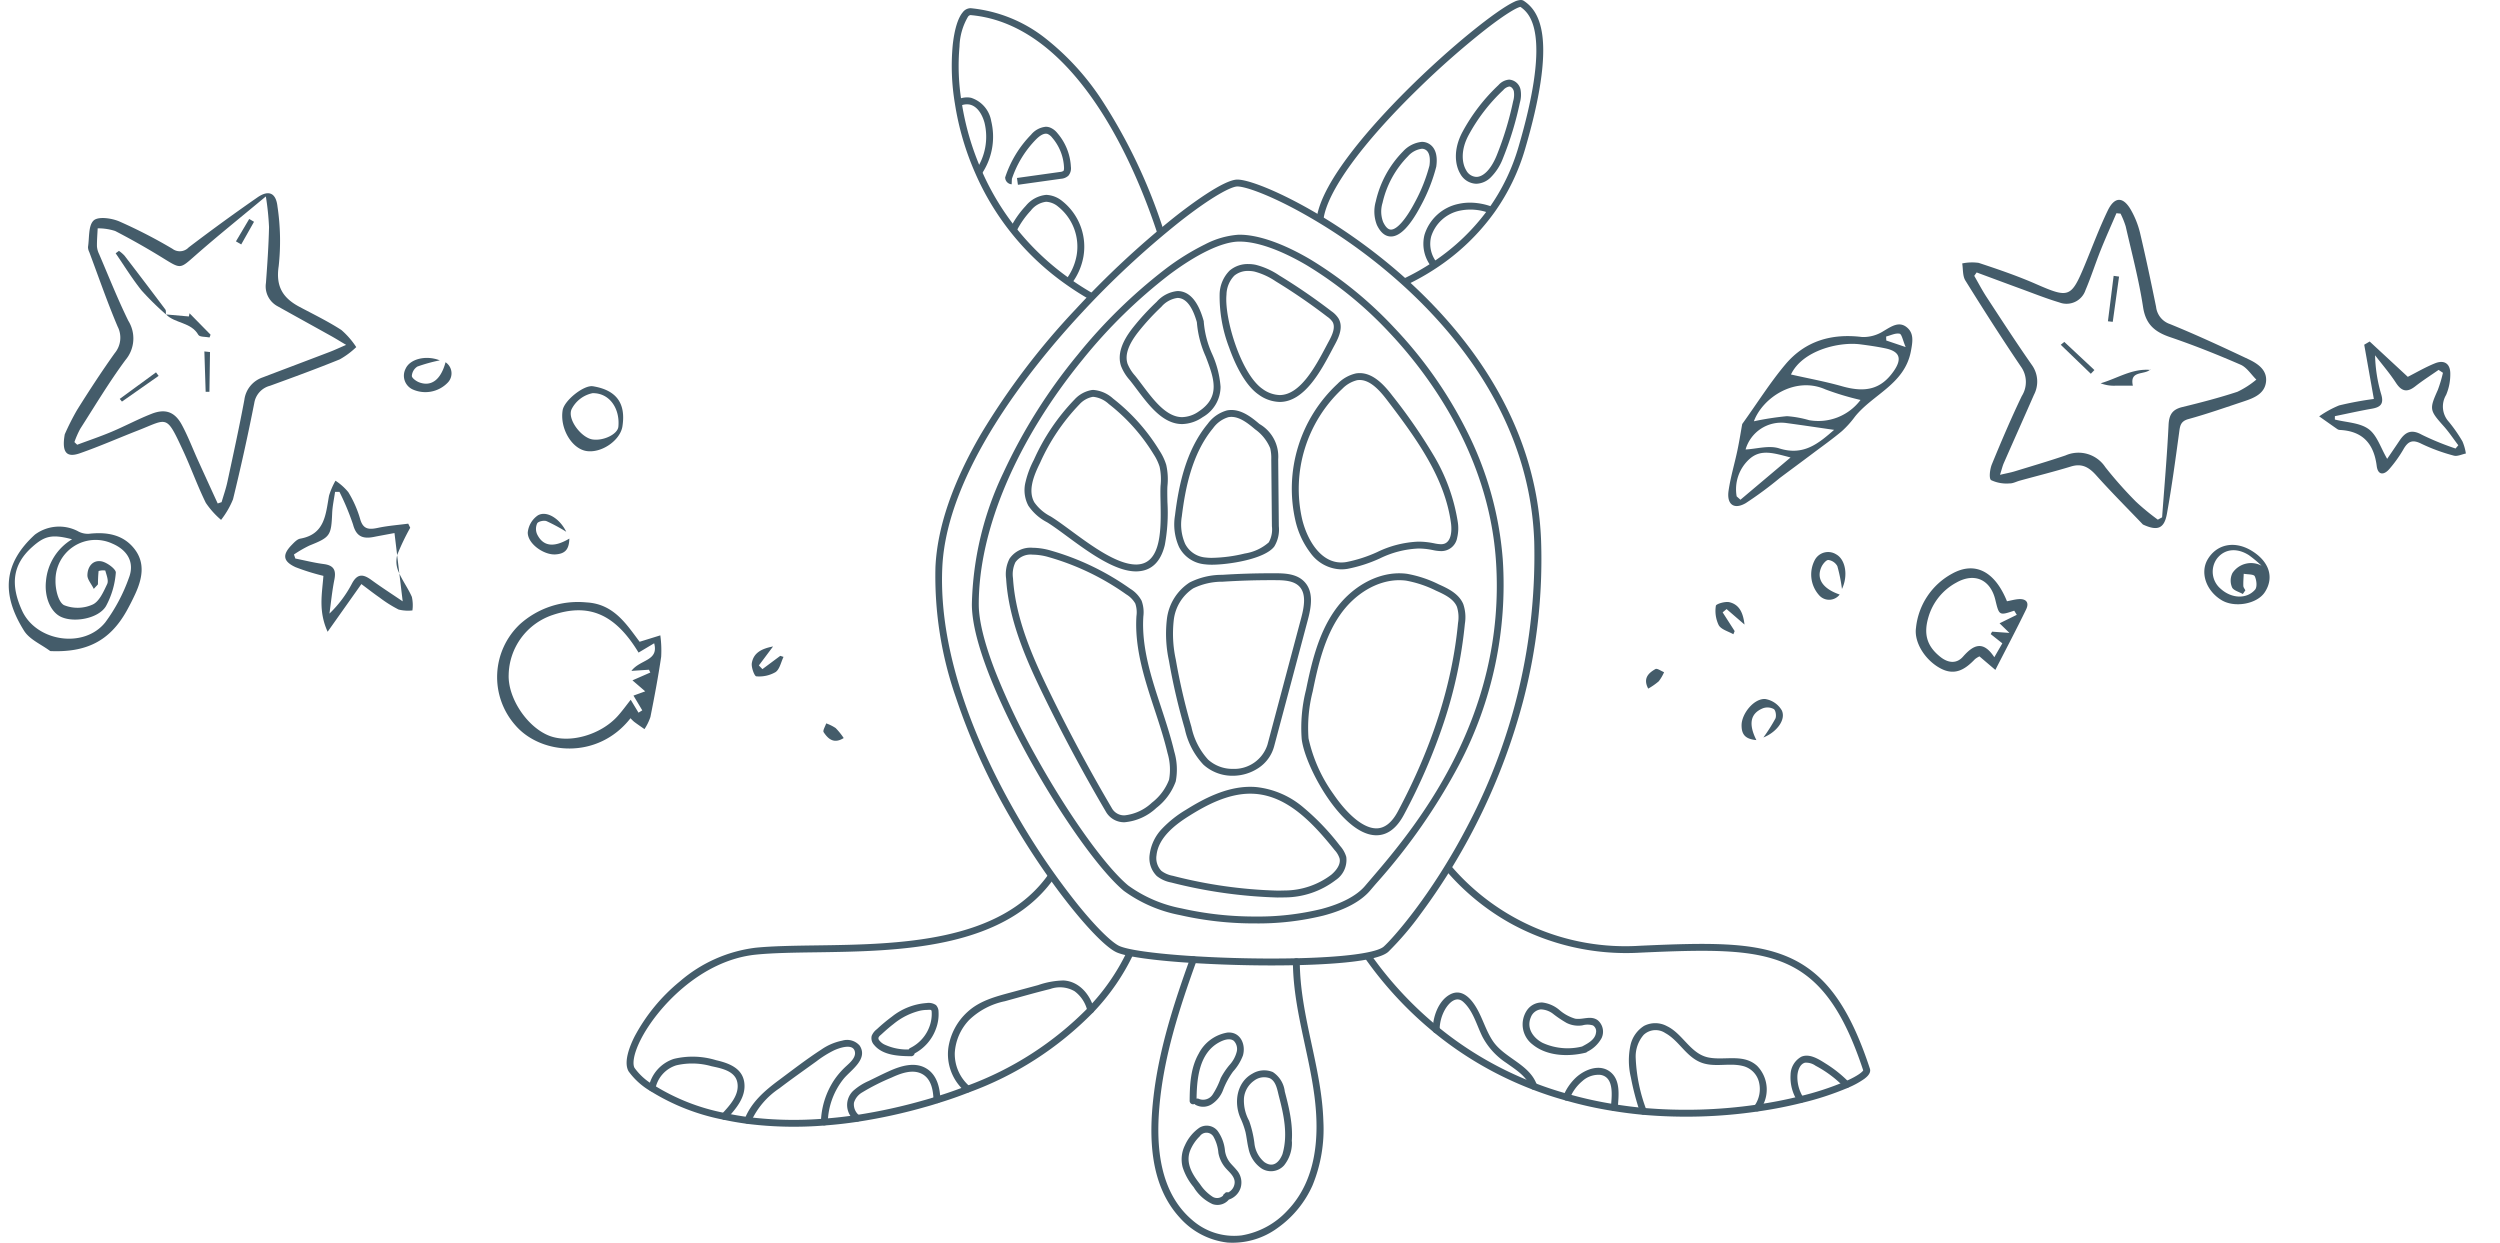 <svg xmlns="http://www.w3.org/2000/svg" width="362.594" height="180.258"><defs><clipPath id="a"><path fill="none" d="M0 0h180.364v180.258H0z"/></clipPath></defs><g clip-path="url(#a)" fill="#445c6a" transform="rotate(180 135.623 90.129)"><path d="M83.725 40.772C83.7 34.127 81.444 27.8 80.6 21.257c-.746-5.805-.326-12.193 3.959-16.611a11.613 11.613 0 0 1 6.6-3.566 9.194 9.194 0 0 1 7.183 2.235c4.706 4.018 5.243 10.564 4.756 16.335-.62 7.341-2.923 14.411-5.411 21.3-.219.606.747.867.964.265 2.337-6.471 4.472-13.066 5.281-19.927.711-6.036.541-12.915-3.809-17.647a10.91 10.91 0 0 0-6.9-3.6 11.03 11.03 0 0 0-7.307 2.138 15.051 15.051 0 0 0-5.036 6.153 21.455 21.455 0 0 0-1.573 9.292c.235 7.843 3.387 15.288 3.42 23.148a.5.5 0 0 0 1 0"/><path d="M84.244 12.721c-.864 3.071-.137 6.229.66 9.231a3.9 3.9 0 0 0 1.732 2.816 3.276 3.276 0 0 0 2.95-.221c2.279-1.234 2.724-4.141 1.783-6.373a12.273 12.273 0 0 1-.767-2.111c-.175-.79-.249-1.6-.439-2.386a4.523 4.523 0 0 0-1.937-2.923 2.555 2.555 0 0 0-3.217.476 5.228 5.228 0 0 0-1.144 3.357c-.02.643.98.642 1 0 .048-1.478 1.057-4.244 3.005-2.875a4.138 4.138 0 0 1 1.442 2.77 15.431 15.431 0 0 0 .764 3.214 6.078 6.078 0 0 1 .743 3.345 3.5 3.5 0 0 1-1.464 2.479 2.4 2.4 0 0 1-2.272.354c-.936-.446-1.1-1.749-1.334-2.642-.7-2.686-1.311-5.505-.541-8.245a.5.5 0 0 0-.964-.266m9-6.509a2.64 2.64 0 0 0-1.929 1.749 2.7 2.7 0 0 0 .6 2.628c.3.375.654.7.957 1.076a3.649 3.649 0 0 1 .7 1.634 5.783 5.783 0 0 0 1.086 2.951 2.032 2.032 0 0 0 2.627.45 6.18 6.18 0 0 0 2.1-2.551 4.572 4.572 0 0 0 .337-3.166 8.414 8.414 0 0 0-1.6-2.9 6.22 6.22 0 0 0-2.738-2.465 2.159 2.159 0 0 0-2.584.962c-.279.577.583 1.085.864.505a1.247 1.247 0 0 1 1.755-.372 6.305 6.305 0 0 1 1.78 1.8c1.075 1.364 2.1 2.991 1.464 4.779a6.061 6.061 0 0 1-1.439 2.171 1.173 1.173 0 0 1-1.971-.058 5.733 5.733 0 0 1-.72-2.375 4.62 4.62 0 0 0-1.005-2.13c-.514-.609-1.334-1.217-1.355-2.085a1.669 1.669 0 0 1 1.337-1.639c.63-.129.363-1.093-.266-.964M97.822 20a2.31 2.31 0 0 0-2.308.093 4.266 4.266 0 0 0-1.686 2.137 11.536 11.536 0 0 1-1.42 2.609 7.238 7.238 0 0 0-1.434 2.334c-.457 1.6.372 3.486 2.253 3.324a5.748 5.748 0 0 0 4.167-3.067c1.179-2.067 1.291-4.515 1.309-6.837a.5.5 0 0 0-1 0c-.023 3.034-.287 6.915-3.339 8.519-.581.306-1.5.645-2.078.172a1.69 1.69 0 0 1-.416-1.551 4.482 4.482 0 0 1 1.054-1.942 10.311 10.311 0 0 0 1.276-1.912 11.214 11.214 0 0 1 1.16-2.362 1.653 1.653 0 0 1 1.959-.659c.563.313 1.068-.55.5-.863M86.822 40.232c8.909 0 19.743.708 22.452 1.893 2.632 1.152 9.594 9.425 15.374 19.456a93.888 93.888 0 0 1 7.961 17.525 53.389 53.389 0 0 1 2.961 18.922c-.267 5.749-2.493 12.242-6.614 19.3a105.07 105.07 0 0 1-13.726 18.085 129.85 129.85 0 0 1-14.439 13.444c-2.049 1.61-7.03 5.356-9.015 5.356-2.7 0-13.457-4.8-23.544-13.586-9.017-7.857-19.894-20.983-20.505-38.89a80.822 80.822 0 0 1 2.609-23.163 90.719 90.719 0 0 1 14.8-30.786 43.965 43.965 0 0 1 4.754-5.578c.789-.7 2.813-1.207 6.185-1.544 2.837-.284 6.553-.434 10.747-.434Zm4.953 112.981c.855 0 3.568-1.347 8.4-5.142a128.819 128.819 0 0 0 14.325-13.338c7.222-7.794 19.432-22.933 20.075-36.75.611-13.138-5.53-26.775-10.79-35.9a102.911 102.911 0 0 0-8.945-13.133c-3.069-3.773-5.093-5.525-5.964-5.906-2.281-1-12.173-1.81-22.051-1.81-4.161 0-7.843.148-10.648.429-4.08.408-5.273.987-5.62 1.3-1.149 1.013-6.937 7.373-12.282 17.737a84.065 84.065 0 0 0-9.55 41c.6 17.549 11.3 30.444 20.163 38.171a78.9 78.9 0 0 0 14.377 9.975c4.317 2.314 7.435 3.367 8.51 3.367Z"/><path d="M60.862 54.767a33.254 33.254 0 0 0-27.471-11.679c-9.962.453-16.379.57-21.469-1.621-5.35-2.3-8.9-7.147-11.88-16.2-.237-.7.557-1.295.817-1.49a12.379 12.379 0 0 1 2.374-1.292 42.1 42.1 0 0 1 6.735-2.2 62.16 62.16 0 0 1 6.372-1.237 71.665 71.665 0 0 1 16.609-.478c1.476.137 2.9.318 4.239.538a56.737 56.737 0 0 1 6.978 1.54 50.84 50.84 0 0 1 4.813 1.589 51.7 51.7 0 0 1 14.282 8.276l.183.15v.009A54.007 54.007 0 0 1 73.3 41.328l-.816.578A52.909 52.909 0 0 0 62.63 31.3l-.186-.15v-.013a50.729 50.729 0 0 0-13.825-7.966 48.844 48.844 0 0 0-4.722-1.559h-.006a55.749 55.749 0 0 0-6.861-1.514 60.066 60.066 0 0 0-4.171-.529 70.665 70.665 0 0 0-16.377.472 61.169 61.169 0 0 0-6.272 1.217A41.111 41.111 0 0 0 3.637 23.4c-1.91.835-2.524 1.415-2.627 1.609 2.875 8.717 6.259 13.365 11.308 15.538 4.893 2.106 11.209 1.987 21.028 1.541a34.785 34.785 0 0 1 18.9 4.294 34.375 34.375 0 0 1 9.381 7.736Zm58.264-1.242-.393-.274h-.517v-.169l.09-.129c3.237-4.646 8.358-7.68 15.658-9.275 6.238-1.363 12.993-1.458 18.954-1.542 3.2-.045 6.221-.088 8.672-.333 8.1-.812 14.436-7.808 16.718-12.311 1.138-2.244 1.2-3.626.9-4.127a8.8 8.8 0 0 0-2.805-2.5 30.164 30.164 0 0 0-10.319-4.039 42.697 42.697 0 0 0-3.366-.585 53.682 53.682 0 0 0-11-.228c-1.629.122-3.188.3-4.767.54a78.257 78.257 0 0 0-9.743 2.139h-.005c-.55.151-1.107.319-1.7.514h-.01a56.617 56.617 0 0 0-4.417 1.537 47.42 47.42 0 0 0-17.66 11.374 31.065 31.065 0 0 0-5.65 8.177l-.908-.419a32.075 32.075 0 0 1 5.831-8.444 48.4 48.4 0 0 1 18.025-11.611 57.106 57.106 0 0 1 4.486-1.561c.607-.2 1.176-.371 1.74-.525a79.26 79.26 0 0 1 9.865-2.166c1.6-.245 3.188-.425 4.842-.548a54.683 54.683 0 0 1 11.2.234c1.213.163 2.372.364 3.445.6a31.159 31.159 0 0 1 10.656 4.18 10.336 10.336 0 0 1 3.119 2.826c.8 1.356-.2 3.769-.87 5.087a26.222 26.222 0 0 1-6.592 8 20.669 20.669 0 0 1-10.916 4.853c-2.494.25-5.536.293-8.757.338-11.955.162-26.832.375-33.806 10.387ZM50.683 180.259a.793.793 0 0 1-.449-.126c-.956-.64-2.271-1.852-2.684-5-.479-3.652.356-9.175 2.48-16.417a30.571 30.571 0 0 1 4.461-9.249 32.143 32.143 0 0 1 8.418-8.078 34.95 34.95 0 0 1 4.416-2.49l.425.905a33.938 33.938 0 0 0-4.288 2.417 31.146 31.146 0 0 0-8.158 7.826A29.576 29.576 0 0 0 50.991 159c-2.086 7.108-2.909 12.493-2.449 16.006.347 2.645 1.336 3.67 2.181 4.252.38-.045 1.871-.78 5.16-3.347a121.6 121.6 0 0 0 9.552-8.405c8.3-8.068 13.351-15.036 13.868-19.117l.992.126c-.7 5.548-8.387 13.952-12.9 18.467-6.6 6.6-13.324 11.891-15.768 13.011a2.4 2.4 0 0 1-.944.266Zm79.817-1.189h-.042a20.746 20.746 0 0 1-10.842-4.374 37.444 37.444 0 0 1-8.147-8.907 78.718 78.718 0 0 1-9.052-19.127l.95-.311c2.978 9.093 11.583 30.378 27.147 31.72a.6.6 0 0 0 .334-.236 9.034 9.034 0 0 0 1.233-4.308 31.9 31.9 0 0 0-.315-8.12 39.388 39.388 0 0 0-2.915-9.934 37.509 37.509 0 0 0-12.863-15.7 39.77 39.77 0 0 0-3.375-2.14l.493-.87a40.743 40.743 0 0 1 3.458 2.192 38.509 38.509 0 0 1 13.2 16.112 40.382 40.382 0 0 1 2.988 10.183 32.907 32.907 0 0 1 .322 8.376c-.235 2.3-.756 4.024-1.468 4.856a1.451 1.451 0 0 1-1.106.588ZM89.177 46.327a48.41 48.41 0 0 1 10.953 1.211 20.266 20.266 0 0 1 8.123 3.517c3.4 2.836 8.873 10.472 13.613 19 2.531 4.555 8.417 15.871 8.422 22.558a46.465 46.465 0 0 1-4.55 19.042 79.224 79.224 0 0 1-10.77 17.12 75.626 75.626 0 0 1-12.721 12.446 35.485 35.485 0 0 1-5.792 3.606 12.359 12.359 0 0 1-4.793 1.384c-2.71.076-6.453-1.21-10.5-3.6a57.133 57.133 0 0 1-12.112-9.863 62.043 62.043 0 0 1-10.49-14.886 49.717 49.717 0 0 1-5.269-18.695 55.977 55.977 0 0 1 6.342-29.839A86.9 86.9 0 0 1 71.7 52.062q.435-.507.808-.946c1.35-1.591 3.64-2.821 6.806-3.656a39.557 39.557 0 0 1 9.863-1.133Zm2.25 98.89h.206c2.411-.067 5.968-1.769 10.015-4.792a74.6 74.6 0 0 0 12.545-12.277c9.6-11.756 15.1-24.705 15.095-35.529 0-2.375-.816-5.673-2.42-9.8a102.407 102.407 0 0 0-5.876-12.27c-4.685-8.432-10.061-15.955-13.379-18.719a19.315 19.315 0 0 0-7.713-3.318 48.079 48.079 0 0 0-10.723-1.184 38.553 38.553 0 0 0-9.611 1.1c-2.923.771-5.1 1.925-6.3 3.336q-.374.441-.812.949C66.522 59.632 52.626 75.836 54.289 99.1c1.116 15.615 10.183 27.356 15.488 32.966a56.123 56.123 0 0 0 11.894 9.689c3.779 2.231 7.244 3.462 9.755 3.462Z"/><path d="M9.658 21.022a5.5 5.5 0 0 1 .9 3.167c-.029.7-.328 1.745-1.111 1.938a2.366 2.366 0 0 1-1.527-.441 16.551 16.551 0 0 1-4.134-3.094c-.451-.46-1.158.248-.707.707a17.947 17.947 0 0 0 3.257 2.628c1.013.635 2.418 1.6 3.651 1.064a3.044 3.044 0 0 0 1.559-2.607 6.334 6.334 0 0 0-1.026-3.867c-.344-.542-1.208-.041-.863.5M32.423 19.2a23.927 23.927 0 0 1 1.584 7.615 4.789 4.789 0 0 1-1.15 3.345 2.514 2.514 0 0 1-3.135.266c-1.922-1.051-2.922-3.237-4.939-4.166s-4.222-.094-6.3-.608a3.18 3.18 0 0 1-2.323-2.223 4.2 4.2 0 0 1 .678-3.634c.363-.534-.5-1.035-.863-.5a4.926 4.926 0 0 0 .416 6.367c2 1.825 4.713.742 7.082 1.225 2.6.532 3.7 3.447 6.006 4.543a3.556 3.556 0 0 0 3.326.032 4.458 4.458 0 0 0 1.951-2.75 10.559 10.559 0 0 0-.045-4.7 38.21 38.21 0 0 0-1.327-5.07c-.2-.608-1.168-.347-.964.266m4.187.392c-.115 1.663-.438 3.891 1 5.119 1.531 1.311 3.735.47 5.047-.729a7.5 7.5 0 0 0 1.86-2.729.5.5 0 0 0-.349-.615.512.512 0 0 0-.615.349 6.385 6.385 0 0 1-1.814 2.474 3.482 3.482 0 0 1-2.615.892c-2.1-.333-1.613-3.291-1.511-4.761.044-.642-.956-.64-1 0m4.726 7.984a4.73 4.73 0 0 0-2.383 2.116 2.177 2.177 0 0 0 .559 2.584c1.019.739 2.169.038 3.278.229a6.2 6.2 0 0 1 2.35 1.313 4.677 4.677 0 0 0 2.4 1.031 2.6 2.6 0 0 0 2.229-1.111 3.659 3.659 0 0 0-.818-4.988c-2.088-1.7-5.2-1.793-7.7-1.176a.5.5 0 0 0 .265.964 8.742 8.742 0 0 1 5.989.454c1.369.714 2.372 2.131 1.721 3.69a1.767 1.767 0 0 1-1.444 1.169 3.072 3.072 0 0 1-1.874-.711A16.762 16.762 0 0 0 44.04 31.9a3.8 3.8 0 0 0-2.3-.359 2.661 2.661 0 0 1-1.534-.009 1 1 0 0 1-.437-1.064c.135-1.036 1.255-1.585 2.075-2.023.568-.3.063-1.166-.505-.863m6.978-4.747C49.334 25.9 53 26.728 54.71 29.248c1 1.474 1.464 3.226 2.35 4.762.805 1.4 2.154 2.951 3.889 2.007 1.7-.926 2.495-3.289 2.495-5.119a.5.5 0 0 0-1 0 6.023 6.023 0 0 1-.782 2.944c-.517.9-1.579 2.034-2.613 1.129-1.46-1.28-1.975-3.407-2.814-5.084A10.287 10.287 0 0 0 52.78 26.1c-1.294-.931-2.966-1.93-3.5-3.536-.2-.608-1.168-.347-.963.266m82.223-.191a6.186 6.186 0 0 1 2.226 4.925 7.539 7.539 0 0 1-2.09 4.765 10.5 10.5 0 0 1-5.168 2.711c-2.183.6-4.369 1.231-6.569 1.771a4.21 4.21 0 0 1-3.547-.319 4.936 4.936 0 0 1-1.855-2.845.5.5 0 0 0-.964.266c.548 2.087 2.149 4.018 4.427 4.141a11.93 11.93 0 0 0 3.679-.673q1.968-.532 3.936-1.061c2.266-.613 4.533-1.2 6.306-2.828a8.748 8.748 0 0 0 2.778-5.2 7.139 7.139 0 0 0-2.452-6.359c-.482-.422-1.192.282-.707.707m15.987-4.226a2.012 2.012 0 0 1 .857 1.925 2.6 2.6 0 0 1-1.206 1.489 30.867 30.867 0 0 1-4.207 2.124c-1.347.624-3.123 1.312-4.533.5-1.286-.741-1.539-2.364-1.588-3.717-.023-.641-1.023-.644-1 0 .061 1.694.453 3.566 2 4.53 1.691 1.056 3.774.389 5.439-.362 1-.449 1.976-.944 2.96-1.424a8.36 8.36 0 0 0 2.217-1.4 2.843 2.843 0 0 0-.229-4.37c-.491-.41-1.2.294-.706.707m-7.806 8.984a6.58 6.58 0 0 0-3.216 3.616 5.989 5.989 0 0 0-.386 2.5 1.4 1.4 0 0 0 .368.965 1.883 1.883 0 0 0 1.349.3 9.107 9.107 0 0 0 5.047-1.978 25.057 25.057 0 0 0 2.173-1.811 2.292 2.292 0 0 0 .756-.968 1.437 1.437 0 0 0-.343-1.312c-1.264-1.542-3.567-1.628-5.393-1.648a.5.5 0 0 0 0 1 7.8 7.8 0 0 1 3.926.717 2.172 2.172 0 0 1 .764.653c.228.383-.152.607-.417.851-.541.5-1.094.987-1.678 1.436a9.651 9.651 0 0 1-3.928 1.963 5.431 5.431 0 0 1-.977.1c-.126 0-.449.049-.558-.026s-.09-.245-.1-.369a5.3 5.3 0 0 1 .272-1.866 5.582 5.582 0 0 1 2.841-3.259c.578-.283.071-1.146-.5-.863m12.459-9.884a10.472 10.472 0 0 1-2.3 6.278c-1.042 1.267-3.578 2.834-2.337 4.793a2.414 2.414 0 0 0 2.55.737 8.087 8.087 0 0 0 3.035-1.3c2.118-1.371 4.14-2.937 6.164-4.441 2.055-1.525 4.045-3.242 4.97-5.7.227-.6-.739-.863-.964-.265a11.46 11.46 0 0 1-4.082 4.779c-1.765 1.349-3.588 2.628-5.389 3.928a15.15 15.15 0 0 1-2.565 1.6c-.673.306-2.529.987-2.946 0-.382-.909.582-1.739 1.164-2.273a11.39 11.39 0 0 0 1.837-2.131 11.609 11.609 0 0 0 1.862-6c.022-.644-.978-.643-1 0m14.652.463c-1.321 1.453-2.822 3.15-2.538 5.268s2.29 2.823 4.109 3.243a11.581 11.581 0 0 0 6.109.184 5.424 5.424 0 0 0 3.643-4.1c.14-.627-.824-.895-.964-.266a4.431 4.431 0 0 1-3.039 3.432 10.146 10.146 0 0 1-5.082-.126c-1.415-.308-3.437-.661-3.766-2.353-.354-1.815 1.122-3.352 2.235-4.576.432-.475-.273-1.184-.707-.707M85.983 50.086a70.032 70.032 0 0 1 15.4 2.176 4.721 4.721 0 0 1 2.083.938 3.648 3.648 0 0 1 1.038 3.112 6.63 6.63 0 0 1-1.872 3.824 16.123 16.123 0 0 1-3.381 2.664c-2.488 1.556-5.8 3.341-9.337 3.341-.29 0-.582-.012-.868-.036a12.624 12.624 0 0 1-6.869-2.981 34.693 34.693 0 0 1-5.291-5.552 4.1 4.1 0 0 1-.9-1.6 3.507 3.507 0 0 1 1.545-3.365A12.231 12.231 0 0 1 84.9 50.1c.351-.008.714-.014 1.083-.014Zm3.931 15.058c3.284 0 6.432-1.7 8.807-3.189 1.926-1.2 4.519-3.111 4.785-5.743a2.658 2.658 0 0 0-.708-2.265 3.9 3.9 0 0 0-1.661-.714 67.653 67.653 0 0 0-15.154-2.146c-.357 0-.709.006-1.046.017a11.249 11.249 0 0 0-6.771 2.279c-.346.287-1.455 1.307-1.209 2.37a3.21 3.21 0 0 0 .71 1.2c3.2 4.008 6.8 7.77 11.462 8.16.259.02.522.031.785.031ZM68.308 97.109a8.706 8.706 0 0 1-1.129-.074 16.98 16.98 0 0 1-4.618-1.535c-1.464-.65-2.944-1.408-3.55-2.874a5.909 5.909 0 0 1-.229-2.829 65.5 65.5 0 0 1 3.046-14.3 85.273 85.273 0 0 1 5.8-13.411c1.053-1.973 2.4-2.973 3.994-2.973 2.928 0 5.7 3.428 7.09 5.471 1.942 2.853 3.48 6.339 3.739 8.479a22.353 22.353 0 0 1-.624 7.128c-.8 3.918-1.766 8.025-4.073 11.386-2.34 3.413-5.959 5.532-9.446 5.532Zm3.315-36.994c-1.2 0-2.246.822-3.112 2.444-4.966 9.306-7.9 18.5-8.733 27.334a5.023 5.023 0 0 0 .158 2.354c.465 1.126 1.7 1.75 3.031 2.341a16.231 16.231 0 0 0 4.343 1.455 7.7 7.7 0 0 0 1 .065c3.162 0 6.466-1.953 8.623-5.1 2.2-3.206 3.142-7.2 3.917-11.02a21.225 21.225 0 0 0 .612-6.808 21.8 21.8 0 0 0-3.573-8.036c-2.18-3.194-4.463-5.029-6.266-5.029Zm5.093 37.564a5.672 5.672 0 0 1 4.449 2.362 12.216 12.216 0 0 1 2.187 4.661 20.765 20.765 0 0 1-6.113 19.9 5.371 5.371 0 0 1-2.67 1.5 3.425 3.425 0 0 1-.528.041c-1.978 0-3.556-1.729-4.71-3.235a78.645 78.645 0 0 1-5.966-8.613 27.029 27.029 0 0 1-3.554-9.753 5.955 5.955 0 0 1 .094-2.293 2.33 2.33 0 0 1 2.351-1.922 6.187 6.187 0 0 1 1.193.153l.153.03a10.2 10.2 0 0 0 1.943.191 14.055 14.055 0 0 0 5.587-1.445 20.789 20.789 0 0 1 4.665-1.5 5.568 5.568 0 0 1 .919-.077Zm-2.675 27.464a2.421 2.421 0 0 0 .374-.029 4.5 4.5 0 0 0 2.154-1.254 19.845 19.845 0 0 0 5.813-18.922c-.7-2.887-2.61-6.259-5.665-6.26a4.565 4.565 0 0 0-.753.064 20 20 0 0 0-4.447 1.436 15.047 15.047 0 0 1-5.97 1.522 11.19 11.19 0 0 1-2.132-.209l-.157-.03a5.45 5.45 0 0 0-1-.135 1.491 1.491 0 0 0-.522.083c-.944.348-1.1 1.776-.933 3 .888 6.445 4.748 11.917 9.323 17.894 1.013 1.321 2.374 2.84 3.915 2.84Zm18.414-57.399a6.243 6.243 0 0 1 4.252 1.611 10.893 10.893 0 0 1 2.7 5.186 90.059 90.059 0 0 1 2.3 9.9 18.391 18.391 0 0 1 .288 6.09A7.345 7.345 0 0 1 98.7 95.78a10.378 10.378 0 0 1-4.723 1.106c-2.368.151-4.772.228-7.146.228h-.65c-1.425-.007-3.034-.108-4.1-1.21-1.381-1.425-1.042-3.59-.528-5.52L84 81.189 86.452 72a5.444 5.444 0 0 1 2.291-3.146 6.737 6.737 0 0 1 3.712-1.11Zm-5.62 28.37c2.353 0 4.736-.076 7.082-.226a9.577 9.577 0 0 0 4.279-.97A6.356 6.356 0 0 0 101 90.367a17.54 17.54 0 0 0-.286-5.756 89.054 89.054 0 0 0-2.273-9.789 10.077 10.077 0 0 0-2.413-4.732 5.246 5.246 0 0 0-3.575-1.347 5.06 5.06 0 0 0-5.037 3.509l-2.446 9.194-2.449 9.194c-.442 1.659-.754 3.5.28 4.566.8.824 2.168.9 3.39.906Zm8.639 2.24a8.051 8.051 0 0 1 1.033.058 4.661 4.661 0 0 1 3.741 2.527 7.982 7.982 0 0 1 .582 4.546c-.51 4.14-1.511 9.394-4.754 13.309a5.136 5.136 0 0 1-2.792 1.939 3.35 3.35 0 0 1-.639.061c-1.561 0-2.921-1.049-4.073-2.033a5.456 5.456 0 0 1-2.712-5.122l-.093-9.69a4.738 4.738 0 0 1 .657-2.95c1.384-1.847 6.662-2.645 9.05-2.645Zm-2.828 21.439a2.348 2.348 0 0 0 .448-.043 4.237 4.237 0 0 0 2.213-1.6c3.078-3.715 4.039-8.788 4.532-12.793a7.008 7.008 0 0 0-.482-3.972 3.655 3.655 0 0 0-2.98-1.987 7.07 7.07 0 0 0-.9-.049 21.436 21.436 0 0 0-4.767.629 6.864 6.864 0 0 0-3.482 1.615 3.831 3.831 0 0 0-.457 2.341l.093 9.691a6.19 6.19 0 0 0 .155 1.623A6.354 6.354 0 0 0 89.222 118c1.016.867 2.203 1.793 3.424 1.793ZM108.142 61a3.042 3.042 0 0 1 2.739 1.585 244.77 244.77 0 0 1 9.033 16.851c2.419 4.971 5.032 10.785 5.406 16.884a4.886 4.886 0 0 1-.494 2.911 3.685 3.685 0 0 1-3.366 1.579 9.686 9.686 0 0 1-2.606-.4 37.876 37.876 0 0 1-11.532-5.54 4.523 4.523 0 0 1-1.652-1.742 4.843 4.843 0 0 1-.25-2.294c0-.072.008-.144.012-.216.224-4.4-1.2-8.73-2.582-12.921-.69-2.1-1.4-4.266-1.915-6.44a9.16 9.16 0 0 1-.217-4.33 8.509 8.509 0 0 1 2.81-3.848A7.739 7.739 0 0 1 108.142 61Zm13.318 38.81a2.717 2.717 0 0 0 2.513-1.1 4.039 4.039 0 0 0 .349-2.327c-.364-5.916-2.93-11.623-5.308-16.508a241.515 241.515 0 0 0-9-16.781A2.038 2.038 0 0 0 108.142 62a6.87 6.87 0 0 0-3.969 1.843 7.636 7.636 0 0 0-2.484 3.327 8.294 8.294 0 0 0 .221 3.858c.5 2.131 1.207 4.279 1.891 6.356 1.408 4.278 2.864 8.7 2.631 13.284l-.012.221a3.982 3.982 0 0 0 .164 1.829 3.712 3.712 0 0 0 1.318 1.336 36.879 36.879 0 0 0 11.228 5.396 8.681 8.681 0 0 0 2.33.363Zm-14.979-2.427c3.081 0 6.924 2.827 10.013 5.1 1.067.785 2.076 1.526 2.889 2.027a7.337 7.337 0 0 1 2.711 2.4 4.811 4.811 0 0 1 .416 3.419 13.517 13.517 0 0 1-1.215 3.238 30.514 30.514 0 0 1-5.907 8.759 4.385 4.385 0 0 1-2.508 1.366c-.079.007-.159.01-.24.01a4.8 4.8 0 0 1-2.828-1.249 28.161 28.161 0 0 1-6.746-7.569 8.179 8.179 0 0 1-.967-2.045 9.5 9.5 0 0 1-.174-3.106c.035-.616.018-1.43 0-2.292a25.613 25.613 0 0 1 .38-6.237c.584-2.394 1.878-3.675 3.849-3.807a3.56 3.56 0 0 1 .327-.014Zm6.161 25.316c.051 0 .1 0 .153-.007a3.453 3.453 0 0 0 1.907-1.1 29.658 29.658 0 0 0 5.7-8.479c.942-1.888 1.777-4.044.825-5.715a6.478 6.478 0 0 0-2.367-2.042c-.849-.522-1.873-1.276-2.958-2.073-2.971-2.185-6.668-4.9-9.42-4.9-.087 0-.174 0-.259.008-3.482.233-3.374 5.315-3.3 9.025.019.882.036 1.715 0 2.37a8.617 8.617 0 0 0 .138 2.78 7.3 7.3 0 0 0 .857 1.793 27.166 27.166 0 0 0 6.508 7.3 3.952 3.952 0 0 0 2.217 1.041Zm-12.169 15.346h-.057c-1.691-.036-2.95-1.485-3.741-4.307l-.019-.066v-.072a14.009 14.009 0 0 0-1.213-4.682 14.1 14.1 0 0 1-1.224-4.758 5.079 5.079 0 0 1 2.585-4.4 5.407 5.407 0 0 1 2.983-1.008c2.782 0 4.8 2.678 6.576 5.041.357.475.695.923 1.031 1.341a6.728 6.728 0 0 1 1.26 2.038c.535 1.617-.047 3.46-1.779 5.632a35.059 35.059 0 0 1-3.385 3.675 4.638 4.638 0 0 1-3.017 1.566Zm-2.817-4.513c.657 2.306 1.593 3.488 2.781 3.513h.036a3.745 3.745 0 0 0 2.332-1.289 34.059 34.059 0 0 0 3.289-3.57c1.5-1.888 2.032-3.423 1.611-4.694a5.883 5.883 0 0 0-1.09-1.726c-.346-.43-.688-.884-1.05-1.366-1.638-2.176-3.494-4.642-5.777-4.642a4.375 4.375 0 0 0-2.43.841c-3.2 2.129-2.173 4.833-.98 7.965a14.951 14.951 0 0 1 1.278 4.968ZM85.643 121.96a5.4 5.4 0 0 1 3.063 1.072c2.138 1.479 3.592 4.9 4.268 6.814a20.746 20.746 0 0 1 1.38 7.771 5.015 5.015 0 0 1-1.454 3.4 4.045 4.045 0 0 1-2.708.945 5.305 5.305 0 0 1-1.094-.115 10.874 10.874 0 0 1-3.389-1.534 85.743 85.743 0 0 1-7.571-5.194 3.707 3.707 0 0 1-1.023-1.04c-.7-1.2-.135-2.577.511-3.77.138-.254.283-.528.436-.817 1.589-3.001 3.99-7.532 7.581-7.532Zm4.549 19a3.053 3.053 0 0 0 2.043-.692 4.076 4.076 0 0 0 1.124-2.747c.333-3.464-2.122-11.524-5.221-13.667a4.432 4.432 0 0 0-2.495-.894c-2.989 0-5.221 4.211-6.7 7-.154.291-.3.567-.44.825-.514.948-.978 2.02-.528 2.787a2.881 2.881 0 0 0 .77.753 84.743 84.743 0 0 0 7.483 5.134 10.058 10.058 0 0 0 3.075 1.41 4.3 4.3 0 0 0 .89.092Zm-32.157 9.906a9.266 9.266 0 0 1-3.315-.641l.359-.934a7.686 7.686 0 0 0 4.411.419 5.529 5.529 0 0 0 4.186-3.771 4.32 4.32 0 0 0-.87-3.811l.763-.646a5.345 5.345 0 0 1 1.073 4.713 6.547 6.547 0 0 1-4.936 4.491 7.7 7.7 0 0 1-1.671.18Zm-.91 2.74a2.738 2.738 0 0 1 2.333 1.459c.748 1.257 1.049 3.519-.349 6.1a26.8 26.8 0 0 1-5.206 6.761 2.306 2.306 0 0 1-1.536.785h-.005a1.814 1.814 0 0 1-1.648-1.433 4.128 4.128 0 0 1 .092-1.905 47.776 47.776 0 0 1 2.461-8.089 7.752 7.752 0 0 1 1.773-2.76 3.1 3.1 0 0 1 2.085-.918Zm-4.764 14.1a1.506 1.506 0 0 0 .856-.513 25.8 25.8 0 0 0 5.013-6.51c1.2-2.212.977-4.09.369-5.111a1.767 1.767 0 0 0-1.474-.971c-1.047 0-2.143 1.143-2.933 3.058a46.789 46.789 0 0 0-2.409 7.92 3.285 3.285 0 0 0-.1 1.449c.084.338.36.682.678.682Zm67.117-15.712a3.913 3.913 0 0 1-2.3-.9 8.449 8.449 0 0 1-3.063-8.094 9.14 9.14 0 0 1 1.761-3.943l.8.605a8.148 8.148 0 0 0-1.573 3.513 7.427 7.427 0 0 0 2.679 7.118 2.927 2.927 0 0 0 1.729.7 3.292 3.292 0 0 0 2.228-1.28 12.6 12.6 0 0 0 2.1-3.026l.9.443a13.6 13.6 0 0 1-2.27 3.269 4.345 4.345 0 0 1-2.941 1.593Zm11.517 14.14a2.849 2.849 0 0 1-.6-.063 4.293 4.293 0 0 1-2.914-3.384 9.627 9.627 0 0 1 1.413-7.7l.829.56a8.614 8.614 0 0 0-1.274 6.886c.142.543.715 2.338 2.16 2.659a2.272 2.272 0 0 0 1.435-.218l.433.9a3.429 3.429 0 0 1-1.482.36Zm-65.965-6.451a2.021 2.021 0 0 1-1.123-.33c-.862-.565-1.2-1.694-.973-3.267a24.571 24.571 0 0 1 2.208-5.609c1.573-3 3.041-4.52 4.362-4.52.826 0 1.513.564 2.043 1.676a5.348 5.348 0 0 1 .157 3.421 15.043 15.043 0 0 1-3.96 7.25 4.277 4.277 0 0 1-2.714 1.379Zm4.47-12.725c-.868 0-2.167 1.489-3.476 3.984a23.819 23.819 0 0 0-2.1 5.286c-.1.663-.153 1.841.53 2.288a1.022 1.022 0 0 0 .576.167 3.22 3.22 0 0 0 2-1.082 14.031 14.031 0 0 0 3.694-6.762 4.255 4.255 0 0 0-.083-2.775c-.347-.734-.73-1.106-1.141-1.106Zm50.061 14.916a1.8 1.8 0 0 1-.576-.1 2.578 2.578 0 0 1-1.089-.813 8.1 8.1 0 0 1-1.971-4.9 1.664 1.664 0 0 1 .364-1.285 1.757 1.757 0 0 1 1.084-.448l6.236-.873.139.99-6.236.873a1.045 1.045 0 0 0-.5.15c-.108.113-.092.437-.087.544a7.091 7.091 0 0 0 1.727 4.293 1.7 1.7 0 0 0 .654.523c.56.188 1.227-.333 1.688-.8a14.92 14.92 0 0 0 3.49-5.718l.034-.781a1 1 0 0 1 .934.891l.01.1-.033.1a15.925 15.925 0 0 1-3.725 6.1 3.153 3.153 0 0 1-2.143 1.154Z"/></g><path d="M252.685 61.504c2.276-3.174 4.09-6.073 6.272-8.66 2.87-3.401 6.7-4.517 11.127-3.963a5.428 5.428 0 0 0 3.122-.878c1.11-.654 2.208-1.443 3.335-.546 1.078.862.875 2.096.608 3.495-.915 4.794-5.537 6.243-8.125 9.495a13.86 13.86 0 0 1-1.87 2.077c-1.37 1.149-2.836 2.19-4.268 3.265-1.577 1.184-3.164 2.353-4.742 3.532a54.346 54.346 0 0 1-4.931 3.643c-1.718 1.004-2.796.202-2.505-1.797.283-1.96.868-3.878 1.277-5.823.297-1.412.52-2.837.702-3.843m7.068-7.186c2.414.548 4.955 1.01 7.432 1.713 3.432.973 5.668.393 7.477-2.206 1.257-1.807.878-2.863-1.242-3.303-1.189-.247-2.395-.419-3.6-.575-3.16-.409-8.427.914-10.064 4.373m-5.377 6.784a42.242 42.242 0 0 1 4.795-.741 15.511 15.511 0 0 1 3.207.58 7.655 7.655 0 0 0 7.463-2.931 40.348 40.348 0 0 1-5.093-1.532c-4.395-1.948-9.105 1.197-10.372 4.624m11.633 1.246c-2.46-.355-4.727-.695-7-1.001a5.384 5.384 0 0 0-5.84 3.848c1.587-.083 3.394-.636 4.874-.163 3.53 1.125 5.697-.707 7.966-2.684m-14.13 9.649.547.485c2.283-1.925 4.564-3.847 7.268-6.13-2.464-.639-4.263-1.243-5.906.176a5.914 5.914 0 0 0-1.91 5.469m21.678-23.186.02.577 2.812.951c-.415-.969-.564-1.875-.882-1.939-.599-.12-1.295.246-1.95.41m70.737 9.053-1.396-7.865.79-.467 5.53 5.124c1.192-.603 2.514-1.38 3.92-1.952 1.437-.583 2.289.103 2.243 1.603a7.571 7.571 0 0 1-.606 2.972 3.281 3.281 0 0 0 .392 3.898 21.466 21.466 0 0 1 1.975 2.84 7.231 7.231 0 0 1 .499 1.76c-.592.12-1.244.454-1.758.306a26.339 26.339 0 0 1-4.693-1.72c-1.309-.666-1.96-.343-2.619.828a18.482 18.482 0 0 1-2.013 2.815c-.798.945-1.677.94-1.849-.418-.409-3.231-2.03-5.072-5.37-5.227a.719.719 0 0 1-.36-.132c-.874-.607-1.742-1.224-2.613-1.838a14.6 14.6 0 0 1 2.886-1.587 48.525 48.525 0 0 1 5.045-.938m10.018-3.795-.632-.42c-1.132.79-2.3 1.533-3.384 2.383-1.194.935-1.994.736-2.813-.527-.905-1.392-2.004-2.658-3.015-3.978a21.7 21.7 0 0 0 .889 5.66c.413 1.382-.083 1.87-1.35 2.09-1.797.314-3.58.717-5.368 1.082l-.004.489c1.659.423 3.607.447 4.893 1.384 1.225.89 1.76 2.732 2.694 4.32.605-.89 1.214-1.778 1.813-2.672.828-1.234 1.712-1.668 3.214-.827a39.615 39.615 0 0 0 4.892 2l.398-.471c-.7-.925-1.343-1.902-2.113-2.766-2.073-2.324-2.099-2.474-.858-5.257a19.633 19.633 0 0 0 .745-2.49m-63.233 33.135c.603-.114 1.103-.254 1.61-.301 1.135-.106 1.67.446 1.162 1.494-1.391 2.868-2.882 5.688-4.457 8.767l-2.306-1.965a3.171 3.171 0 0 0-.655.408c-1.373 1.436-2.85 2.438-4.925 1.37-2.24-1.154-3.921-3.76-3.626-5.897a10.1 10.1 0 0 1 5.24-7.877c3.285-1.818 6.183-.382 7.955 4m1.422 1.966-.369-.597c-2.185.723-2.185.723-2.742-1.583-.71-2.939-3.033-3.985-5.67-2.48a8.3 8.3 0 0 0-4.023 4.97c-.738 2.477-.247 4.226 1.721 5.796 1.126.898 2.35 1.031 3.285-.034 1.506-1.712 2.9-2.407 4.542.081l1.163-2.014-1.687-1.34.204-.353c.706.052 1.413.104 2.514.181l-1.434-1.394 2.501-1.23m34.076-9.284c2.553 1.566 3.282 3.88 1.895 6.003-1.116 1.71-4.362 2.308-6.272 1.153-2.255-1.363-3.15-4.012-2.005-5.929 1.328-2.225 3.938-2.728 6.384-1.226m1.42 2.16a17.388 17.388 0 0 0-1.847-1.536c-1.787-1.127-3.573-.886-4.647.54a3.239 3.239 0 0 0 .565 4.342c1.552 1.411 3.753 1.55 4.988.128.337-.383.221-1.398-.046-1.946-.15-.306-1.039-.253-1.598-.357-.024.59-.077 1.181-.056 1.769.007.212.19.418.292.63l-.368.534c-.544-.314-1.362-.51-1.564-.973a2.463 2.463 0 0 1 .062-2.07 3.233 3.233 0 0 1 4.219-1.059m-60.856 3.371a23.061 23.061 0 0 0-.67-3.31 1.753 1.753 0 0 0-1.292-.892c-.312-.028-.812.57-1.005.987-.793 1.714.152 3.171 2.635 4.025a1.927 1.927 0 0 1-2.994.084 4.5 4.5 0 0 1-.568-5.177 2.192 2.192 0 0 1 3.042-.744c1.384.75 1.767 3.115.853 5.026m-11.396 21.541a24.97 24.97 0 0 0 1.74-2.743c.17-.364.051-1.186-.225-1.373a1.927 1.927 0 0 0-1.568-.126c-1.85.74-2.138 2.29-.963 4.622-1.552-.146-2.15-.746-2.149-2.152.002-1.686 1.814-3.928 3.442-3.804a3.414 3.414 0 0 1 2.386 1.637c.646 1.33-.702 3.152-2.663 3.94m-2.746-16.385a9949.93 9949.93 0 0 0-2.595-2.241l-.57.48 1.742 2.715-.187.459c-.73-.422-1.75-.676-2.12-1.31a4.742 4.742 0 0 1-.417-2.822c.034-.268 1.362-.665 1.977-.514 1.477.365 1.977 1.592 2.176 3.231" fill="#445c6a"/><g fill="#445c6a"><path d="M310.798 76.066c-2.26-2.364-4.575-4.676-6.756-7.113-1.045-1.169-2.058-1.786-3.666-1.295-2.46.75-4.957 1.373-7.439 2.056-.497.137-.995.42-1.484.4a5.256 5.256 0 0 1-2.665-.476c-.344-.24-.179-1.595.11-2.301 1.368-3.332 2.782-6.65 4.338-9.897a3.816 3.816 0 0 0-.137-4.282c-2.772-4.1-5.438-8.273-8.049-12.478-.411-.662-.316-1.64-.455-2.471a7 7 0 0 1 2.381-.084c2.802.925 5.61 1.884 8.307 3.064 4.77 2.084 5.107 2.017 7.069-2.697 1.107-2.66 2.104-5.373 3.355-7.963 1.003-2.077 2.27-2.038 3.405.003a12.79 12.79 0 0 1 1.268 3.22c.842 3.57 1.603 7.16 2.334 10.757a2.978 2.978 0 0 0 2.012 2.492c3.859 1.574 7.649 3.33 11.417 5.115 1.342.636 2.73 1.576 2.51 3.307-.216 1.682-1.725 2.295-3.161 2.773-2.685.893-5.36 1.834-8.084 2.584-1.18.324-1.224 1.025-1.352 1.969-.538 3.941-1.068 7.888-1.777 11.8-.393 2.168-1.414 2.483-3.48 1.522m-3.237-45.087-.601-.06c-.767 1.793-1.57 3.571-2.293 5.381-.763 1.91-1.385 3.877-2.189 5.767a2.9 2.9 0 0 1-3.793 1.794c-1.902-.57-3.754-1.31-5.622-1.993-2.13-.778-4.253-1.573-6.375-2.358l-.349.491c.597 1.037 1.148 2.1 1.802 3.098 2.146 3.283 4.284 6.58 6.532 9.798a4.128 4.128 0 0 1 .322 4.367c-1.445 3.303-2.92 6.592-4.368 9.892-.193.438-.297.915-.552 1.707.925-.218 1.537-.326 2.125-.505 2.465-.754 4.939-1.482 7.379-2.31a4.664 4.664 0 0 1 5.772 1.703 58.809 58.809 0 0 0 4.484 5.048 34.844 34.844 0 0 0 3.13 2.567l.62-.34c.326-4.467.723-8.93.938-13.4.072-1.472.533-2.234 1.977-2.588 2.687-.655 5.372-1.351 7.997-2.214a12.791 12.791 0 0 0 2.756-1.773c-.754-.738-1.381-1.768-2.284-2.162-3.354-1.459-6.761-2.82-10.223-3.997-2.22-.755-3.538-1.839-3.922-4.36-.6-3.937-1.63-7.81-2.518-11.702a12.063 12.063 0 0 0-.745-1.845"/><path d="M311.879 53.584c-.826.844-3.04.08-2.534 2.348l-2.414.001a5.283 5.283 0 0 1-2.263-.343c2.417-.697 4.575-2.183 7.228-1.935l-.015-.075m-6.153-6.983.829-6.59.787.108-.915 6.56c-.236-.02-.467-.052-.702-.077m-6.327 2.988q2.182 2.042 4.368 4.084l-.52.54-4.36-4.205.514-.423"/></g><path d="M239.055 99.877c-.794-1.487.038-2.266 1.047-2.84.248-.143.826.289 1.252.457a6.125 6.125 0 0 1-.775 1.322 9.738 9.738 0 0 1-1.524 1.061" fill="#445c6a"/><g fill="#445c6a"><path d="M9.4 62.975a35.718 35.718 0 0 1 1.787-3.53c1.74-2.78 3.536-5.532 5.438-8.204a3.524 3.524 0 0 0 .433-3.886c-1.503-3.544-2.76-7.19-4.11-10.797a1.646 1.646 0 0 1-.183-.744c.207-1.33.033-3.106.82-3.837.66-.614 2.6-.341 3.718.137a72.874 72.874 0 0 1 7.708 3.971 1.764 1.764 0 0 0 2.35-.198q4.909-3.741 9.982-7.26c1.607-1.11 2.682-.685 2.903 1.326a33.768 33.768 0 0 1 .176 8.638c-.451 2.966.609 4.63 2.999 5.905 2.046 1.089 4.14 2.106 6.082 3.36a11.788 11.788 0 0 1 2.167 2.487 11.7 11.7 0 0 1-2.385 1.775c-3.337 1.36-6.727 2.596-10.113 3.83a3.09 3.09 0 0 0-2.294 2.52 316.97 316.97 0 0 1-3.082 13.946 12.287 12.287 0 0 1-1.732 2.988 12.153 12.153 0 0 1-2.213-2.47c-1.219-2.472-2.143-5.09-3.306-7.593-2.475-5.325-2.2-4.595-6.56-2.897-2.806 1.093-5.565 2.313-8.407 3.302-1.92.669-2.652-.099-2.184-2.768m29.164-34.485c-3.763 3.136-7.075 5.788-10.257 8.588-2.18 1.915-2.064 1.954-4.556.419a105.067 105.067 0 0 0-7.04-3.996 8.114 8.114 0 0 0-2.538-.385c-.04.867-.117 1.734-.105 2.6a3.047 3.047 0 0 0 .303 1.112c1.394 3.242 2.694 6.532 4.246 9.698a4.844 4.844 0 0 1-.408 5.68c-2.369 3.201-4.418 6.632-6.567 9.99a13.019 13.019 0 0 0-.843 1.923l.401.384c1.668-.623 3.359-1.192 4.999-1.883 1.955-.824 3.833-1.837 5.807-2.608 1.995-.78 3.36-.277 4.38 1.614.882 1.634 1.544 3.386 2.31 5.081q1.435 3.16 2.885 6.314l.565-.191c.284-.979.627-1.946.84-2.94.852-3.963 1.72-7.924 2.463-11.908a3.96 3.96 0 0 1 2.659-3.247c3.246-1.238 6.497-2.461 9.743-3.703.684-.26 1.348-.576 2.357-1.012-.958-.568-1.549-.937-2.157-1.276-2.582-1.441-5.174-2.865-7.754-4.311a3.268 3.268 0 0 1-1.72-3.39c.2-2.698.39-5.398.448-8.099a38.3 38.3 0 0 0-.461-4.454"/><path d="M24.067 45.598a40.22 40.22 0 0 1-3.534-3.472c-1.37-1.708-2.516-3.585-3.759-5.39l.476-.35a5.01 5.01 0 0 1 .798.684q2.988 3.887 5.927 7.808c.128.17.066.482.092.728Z"/><path d="m24.066 45.606 3.328.293.097-.462 3.05 3.107-.15.4c-.557-.115-1.434-.047-1.62-.374-1.062-1.866-3.373-1.633-4.704-2.974l-.001.01m-6.701 12.251 5.262-3.852c.127.169.255.339.38.509l-5.32 3.733-.322-.39m13.095-6.796q-.044 2.881-.085 5.763l-.547.004-.187-5.858.815.09m3.764-16.053 1.924-3.247.698.407-1.856 3.286-.765-.446"/></g><path d="M7.288 94.431c-1.29-.965-2.997-1.67-3.795-2.943C.13 86.125.53 81.68 5.061 77.54a5.894 5.894 0 0 1 6.172-.531 2.954 2.954 0 0 0 1.673.409c2.581-.294 4.988.103 6.624 2.236 1.593 2.076 1.067 4.39.04 6.592a35.948 35.948 0 0 1-1.23 2.406c-2.432 4.319-5.828 6.009-11.052 5.778m3.165-16.217c-2.898-.75-3.952-.518-5.788 1.123-2.779 2.482-3.234 5.37-1.456 9.245 2.056 4.482 8.993 5.553 12.075 1.665a24.782 24.782 0 0 0 3.41-6.431c.864-2.227-.185-4.025-2.393-4.97a5.813 5.813 0 0 0-8.25 5.363c-.028 1.228.392 3.096 1.224 3.557a5.279 5.279 0 0 0 4.151-.079c.97-.433 1.595-1.87 2.118-2.981.24-.509-.105-1.313-.273-1.957a2.277 2.277 0 0 0-.97.072 18.8 18.8 0 0 0-.092 1.89c-.006.1-.155.188-.604.702-.383-.767-.929-1.365-.927-1.96.003-1.219.75-2.259 2.021-2.039.813.145 2.15 1.149 2.098 1.648a12.043 12.043 0 0 1-1.426 4.849c-1.078 1.809-4.621 2.444-6.517 1.561-1.537-.716-2.432-2.904-2.185-5.186a7.843 7.843 0 0 1 3.789-6.073m82.306 14.871 3.007-.933a16.251 16.251 0 0 1 .123 3.113c-.432 2.923-.98 5.831-1.56 8.73a7.584 7.584 0 0 1-.86 1.757c-.5-.35-1.005-.691-1.493-1.056a5.413 5.413 0 0 1-.533-.524c-4.76 6.078-13.065 5.307-16.737.98a10.55 10.55 0 0 1 .693-14.612 12.587 12.587 0 0 1 9.624-3.168c3.984.202 5.817 3.155 7.74 5.709m-1.184 4.22c1.266-1.682 3.988-1.405 3.295-4l-2.264 1.35c-3.377-5.585-7.203-7.24-12.496-5.44a9.334 9.334 0 0 0-6.341 8.63c-.14 3.368 2.64 7.581 5.843 8.858 2.95 1.175 7.473-.088 9.946-2.818.684-.754 1.278-1.59 1.912-2.387l.536.894.593.979.546-.34-1.277-2.137 1.703-.618-1.85-1.594 2.59-1.135-.2-.407-2.536.17m-1.306-35.481c-.316 2.06-3.057 3.942-5.231 3.59-2.138-.344-3.862-3.297-3.445-5.903.229-1.434 3.091-3.706 4.4-3.488 3.39.556 4.79 2.454 4.276 5.8m-4.333 1.916c1.605.235 3.643-.772 3.742-1.852.245-2.613-1.266-4.899-3.739-4.862a4.4 4.4 0 0 0-3.026 2.29c-.718 1.45 1.391 4.186 3.023 4.424m-26.45 12.809a33.517 33.517 0 0 0-1.865 3.89 3.688 3.688 0 0 0 .135 2.388c.532 1.3 1.408 2.456 1.97 3.746a5.549 5.549 0 0 1 .08 1.966 5.756 5.756 0 0 1-2-.129 18.107 18.107 0 0 1-2.764-1.742c-.843-.583-1.647-1.217-2.638-1.953l-4.894 6.914c-1.374-3.02-.8-5.55-.613-8.106a31.487 31.487 0 0 1-4.039-1.26c-1.84-.847-1.948-1.803-.545-3.237.354-.363.776-.822 1.226-.901 3.594-.637 3.68-3.53 4.174-6.228a10.447 10.447 0 0 1 .937-2.174 8.2 8.2 0 0 1 1.858 1.66 15.815 15.815 0 0 1 1.71 3.867c.425 1.56 1.291 1.587 2.584 1.311 1.444-.307 2.93-.414 4.398-.609l.287.594m-10.254-5.205-.645-.004c-.147 1.042-.38 2.08-.422 3.126-.135 3.233-.297 3.461-3.28 4.656a17.46 17.46 0 0 0-2.262 1.307l.203.584c1.375.274 2.74.621 4.128.803 1.442.189 1.81.886 1.535 2.255-.33 1.624-.485 3.283-.716 4.927a16.843 16.843 0 0 0 3.228-4.284c.798-1.556 1.652-1.47 2.868-.582 1.401 1.023 2.863 1.962 4.527 3.091-.053-.435-1.17-9.748-1.19-9.906-1.007.19-2.006.369-3.007.565-1.534.304-2.529-.023-2.996-1.777a36.463 36.463 0 0 0-1.98-4.762m14.556-19.072a23.061 23.061 0 0 0-3.255.9 1.753 1.753 0 0 0-.8 1.35c-.006.314.625.772 1.055.935 1.765.671 3.153-.373 3.831-2.91a1.927 1.927 0 0 1 .293 2.98 4.5 4.5 0 0 1-5.125.929 2.192 2.192 0 0 1-.954-2.983c.65-1.433 2.984-1.98 4.954-1.201m18.339 24.863a24.97 24.97 0 0 0-2.859-1.544c-.374-.145-1.186.03-1.354.32a1.927 1.927 0 0 0-.016 1.573c.868 1.792 2.433 1.973 4.679.638-.038 1.558-.595 2.197-1.998 2.294-1.682.115-4.044-1.536-4.034-3.169a3.414 3.414 0 0 1 1.467-2.494c1.282-.738 3.192.48 4.115 2.382m29.991 16.639-2.054 2.745.517.535 2.588-1.927.471.154c-.37.759-.553 1.793-1.158 2.206a4.742 4.742 0 0 1-2.787.613c-.27-.014-.758-1.312-.65-1.936.26-1.499 1.45-2.083 3.071-2.396m10.252 13.283c-1.428.895-2.263.12-2.906-.847-.16-.238.23-.844.369-1.28a6.125 6.125 0 0 1 1.373.68 9.738 9.738 0 0 1 1.164 1.447" fill="#445c6a"/></svg>